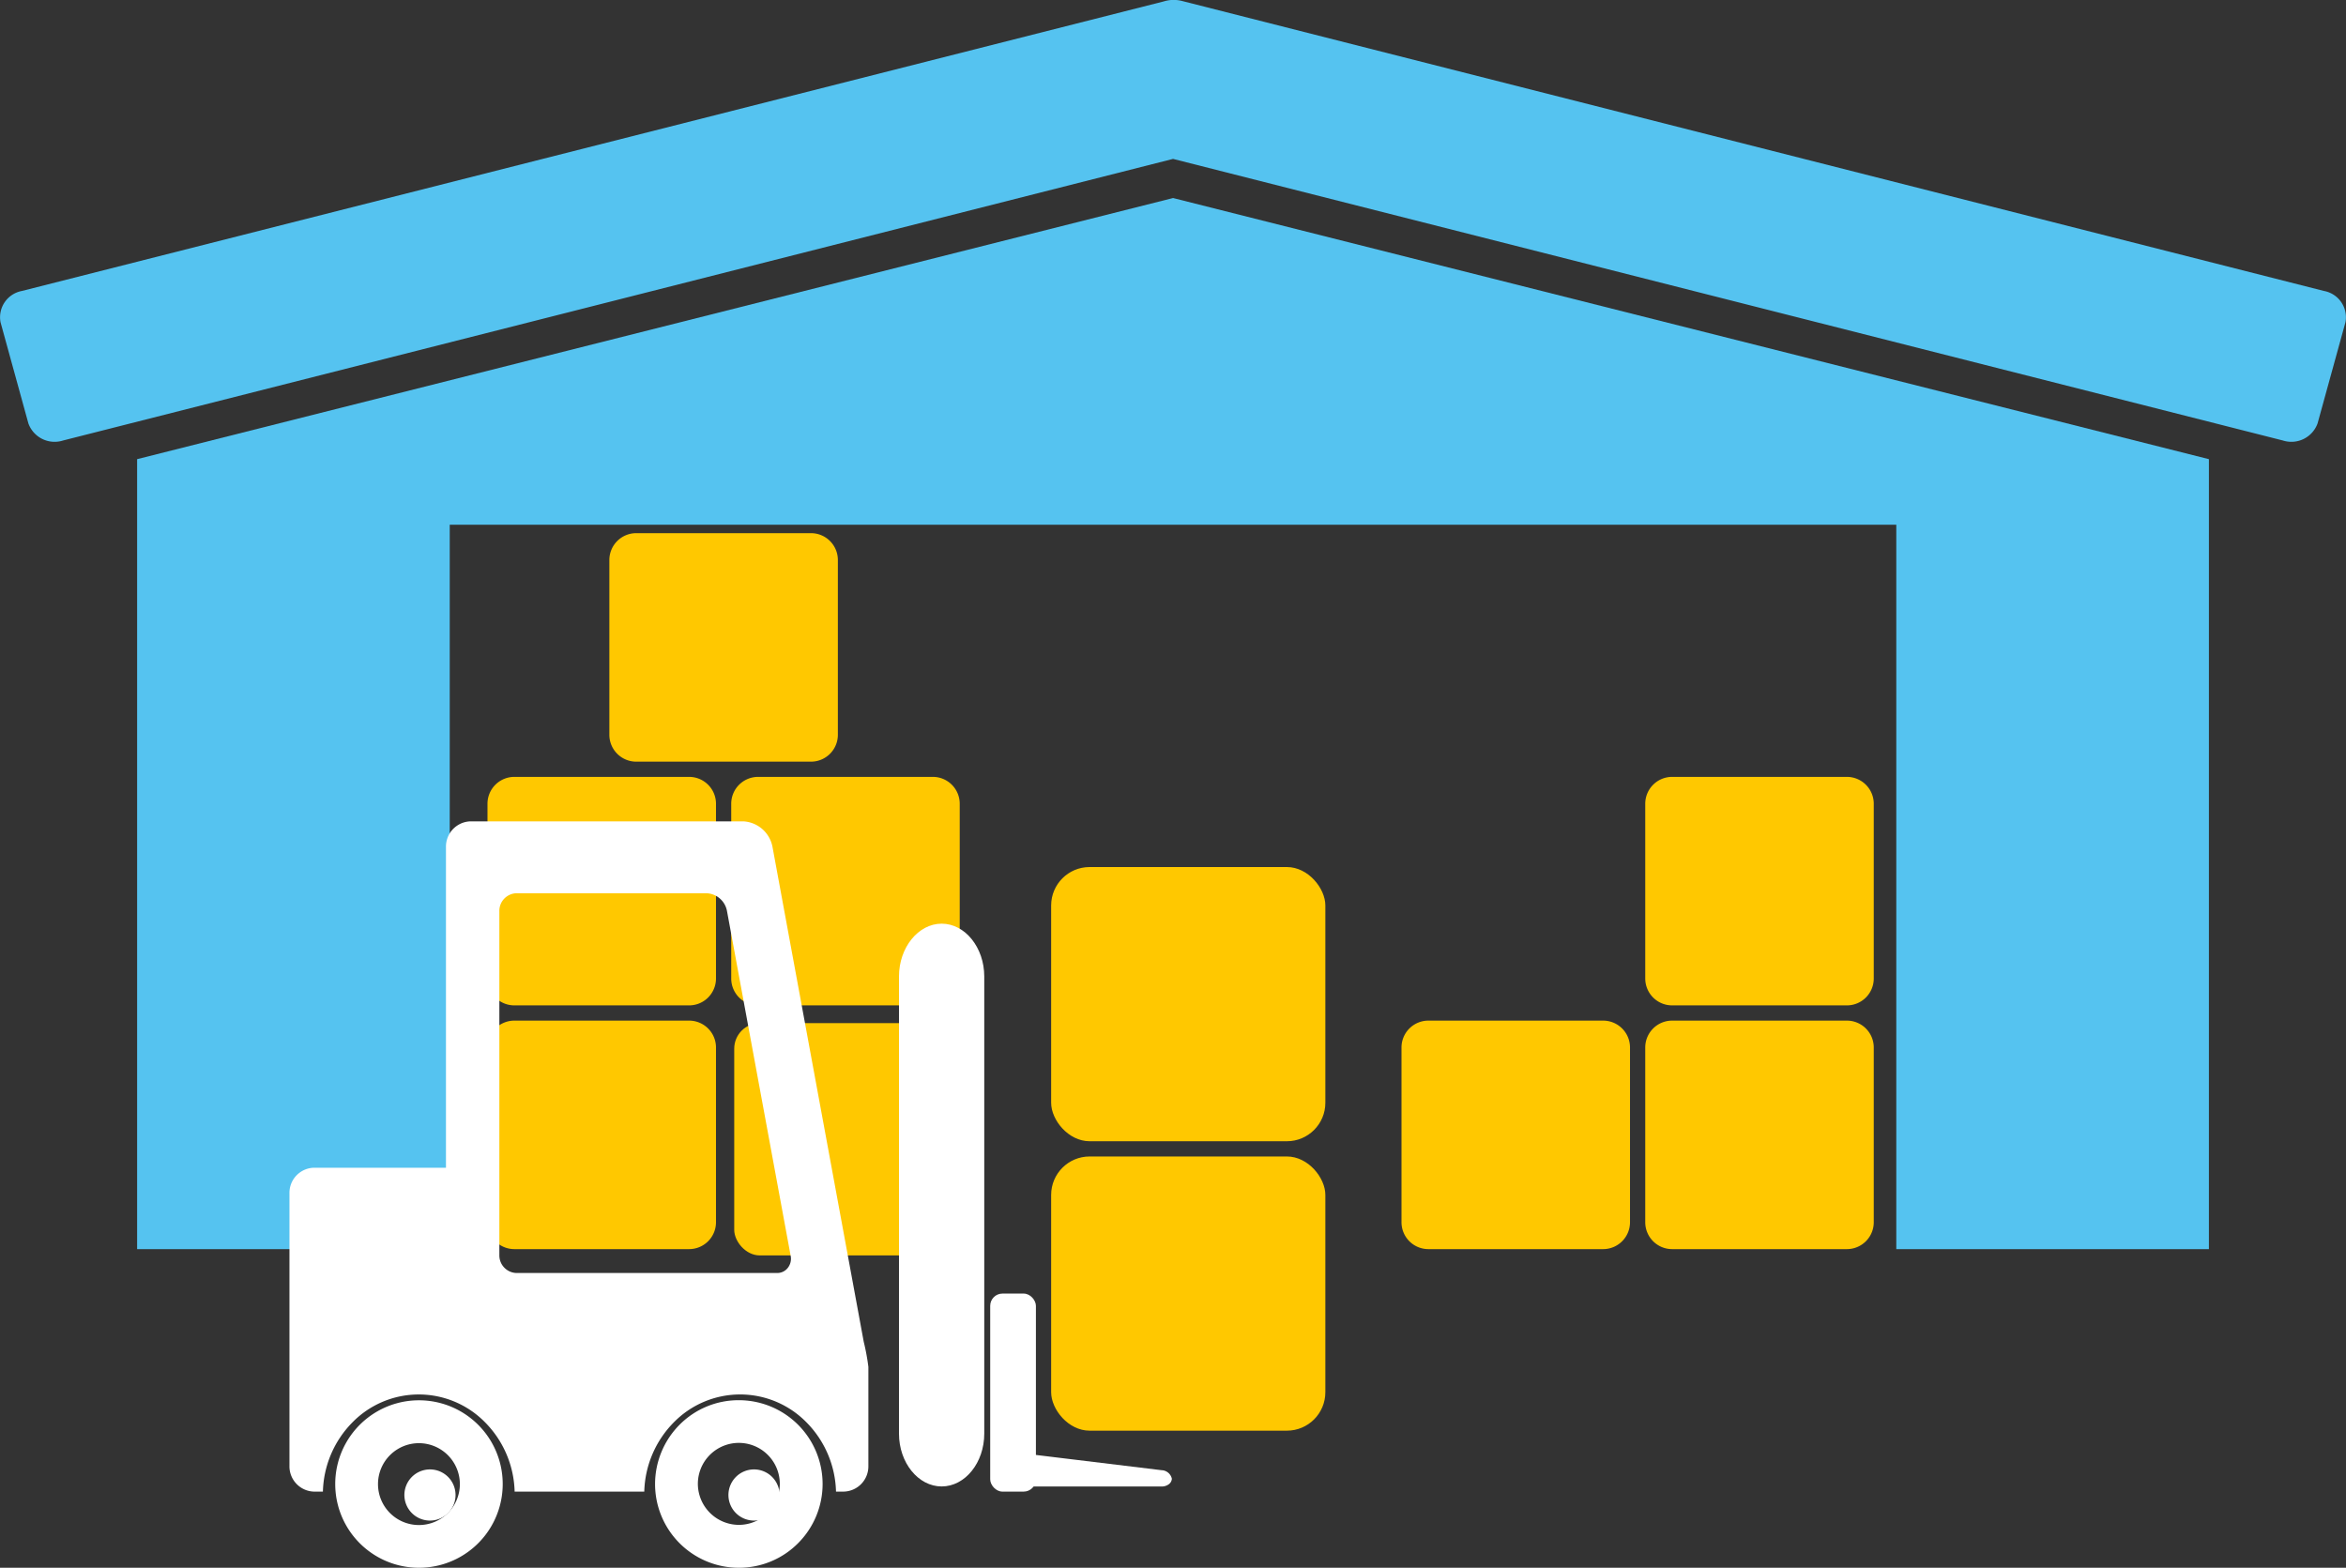 <svg xmlns="http://www.w3.org/2000/svg" width="181.791" height="121.492" viewBox="0 0 181.791 121.492">
  <rect x="0" y="0" width="181.791" height="121.492" fill="#333333" stroke="none"/>
  <g id="Group_21559" data-name="Group 21559" transform="translate(-449.023 -3848.214)">
    <g id="Group_21347" data-name="Group 21347" transform="translate(20904.023 7023.214)">
      <path id="Path" d="M2.083,0H15.624a2.083,2.083,0,0,1,2.083,2.083V15.624a2.083,2.083,0,0,1-2.083,2.083H2.083A2.083,2.083,0,0,1,0,15.624V2.083A2.083,2.083,0,0,1,2.083,0Z" transform="translate(-20407.781 -3133.684)" fill="#ffc800"/>
      <path id="Path-2" data-name="Path" d="M2.083,0H15.624a2.083,2.083,0,0,1,2.083,2.083V15.624a2.083,2.083,0,0,1-2.083,2.083H2.083A2.083,2.083,0,0,1,0,15.624V2.083A2.083,2.083,0,0,1,2.083,0Z" transform="translate(-20417.225 -3114.797)" fill="#ffc800"/>
      <path id="Path-3" data-name="Path" d="M2.083,0H15.624a2.083,2.083,0,0,1,2.083,2.083V15.624a2.083,2.083,0,0,1-2.083,2.083H2.083A2.083,2.083,0,0,1,0,15.624V2.083A2.083,2.083,0,0,1,2.083,0Z" transform="translate(-20417.225 -3095.909)" fill="#ffc800"/>
      <path id="Path-4" data-name="Path" d="M2.083,0H15.624a2.083,2.083,0,0,1,2.083,2.083V15.624a2.083,2.083,0,0,1-2.083,2.083H2.083A2.083,2.083,0,0,1,0,15.624V2.083A2.083,2.083,0,0,1,2.083,0Z" transform="translate(-20398.338 -3114.797)" fill="#ffc800"/>
      <rect id="Rectangle" width="17" height="18" rx="1.98" transform="translate(-20398.105 -3095.714)" fill="#ffc800"/>
      <path id="Path-5" data-name="Path" d="M2.083,0H15.624a2.083,2.083,0,0,1,2.083,2.083V15.624a2.083,2.083,0,0,1-2.083,2.083H2.083A2.083,2.083,0,0,1,0,15.624V2.083A2.083,2.083,0,0,1,2.083,0Z" transform="translate(-20327.51 -3095.909)" fill="#ffc800"/>
      <path id="Path-6" data-name="Path" d="M2.083,0H15.624a2.083,2.083,0,0,1,2.083,2.083V15.624a2.083,2.083,0,0,1-2.083,2.083H2.083A2.083,2.083,0,0,1,0,15.624V2.083A2.083,2.083,0,0,1,2.083,0Z" transform="translate(-20327.51 -3114.797)" fill="#ffc800"/>
      <path id="Path-7" data-name="Path" d="M2.083,0H15.624a2.083,2.083,0,0,1,2.083,2.083V15.624a2.083,2.083,0,0,1-2.083,2.083H2.083A2.083,2.083,0,0,1,0,15.624V2.083A2.083,2.083,0,0,1,2.083,0Z" transform="translate(-20346.398 -3095.909)" fill="#ffc800"/>
      <path id="Path-8" data-name="Path" d="M80.276,0,0,20.236V81.452H24.225V25.318H136.318V81.452h24.225V20.236Z" transform="translate(-20444.375 -3159.654)" fill="#55c3f0"/>
      <path id="Path-9" data-name="Path" d="M0,1.108V0H112.093V1.108Z" transform="translate(-20420.15 -3139.418)" fill="#55c3f0"/>
      <path id="Path-10" data-name="Path" d="M180.088,22.549,91.645.088A2.735,2.735,0,0,0,91.135,0h-.387a2.691,2.691,0,0,0-.561.108L1.693,22.549A2.071,2.071,0,0,0,.041,24.97L2.2,32.813a2.159,2.159,0,0,0,2.681,1.324L90.9,12.314l86.007,21.823a2.159,2.159,0,0,0,2.681-1.324l2.161-7.843a2.072,2.072,0,0,0-1.662-2.422Z" transform="translate(-20455 -3175)" fill="#55c3f0"/>
      <g id="Group_2" data-name="Group 2" transform="translate(-20432.57 -3111.351)">
        <rect id="Rectangle-2" data-name="Rectangle" width="21.248" height="21.248" rx="2.98" transform="translate(59.023 3.541)" fill="#ffc800"/>
        <rect id="Rectangle-3" data-name="Rectangle" width="21.248" height="21.248" rx="2.98" transform="translate(59.023 25.97)" fill="#ffc800"/>
        <rect id="Rectangle-4" data-name="Rectangle" width="3.541" height="15.346" rx="0.95" transform="translate(54.301 36.594)" fill="#fff"/>
        <path id="Path-11" data-name="Path" d="M.011,1.977a.483.483,0,0,0,.162.468.816.816,0,0,0,.564.2H12.371a.927.927,0,0,0,.585-.157.573.573,0,0,0,.26-.441.842.842,0,0,0-.794-.664L1.075.006A.894.894,0,0,0,.507.128.561.561,0,0,0,.231.537Z" transform="translate(55.161 48.898)" fill="#fff"/>
        <path id="Path-12" data-name="Path" d="M0,39.518c0,2.251,1.491,4.093,3.308,4.093s3.3-1.842,3.3-4.093V4.093C6.608,1.842,5.117,0,3.308,0S0,1.842,0,4.093Z" transform="translate(47.232 7.929)" fill="#fff"/>
        <path id="Shape" d="M6.5,12.985H6.492a6.489,6.489,0,1,1,.006,0ZM6.493,3.33A3.172,3.172,0,1,0,9.664,6.5,3.175,3.175,0,0,0,6.493,3.33Z" transform="translate(3.541 44.857)" fill="#fff"/>
        <path id="Path-13" data-name="Path" d="M1.975,3.965A1.982,1.982,0,1,0,0,1.989,1.982,1.982,0,0,0,1.975,3.965Z" transform="translate(8.906 50.22)" fill="#fff"/>
        <path id="Shape-2" data-name="Shape" d="M6.49,12.985h0A6.491,6.491,0,0,1,0,6.492,6.53,6.53,0,0,1,1.9,1.9,6.441,6.441,0,0,1,6.482,0h.009a6.492,6.492,0,0,1,4.592,11.08A6.446,6.446,0,0,1,6.49,12.985Zm0-9.677A3.176,3.176,0,0,0,3.316,6.492,3.189,3.189,0,0,0,6.455,9.66H6.49a3.176,3.176,0,1,0,0-6.352Z" transform="translate(28.331 44.857)" fill="#fff"/>
        <path id="Path-14" data-name="Path" d="M1.975,3.965A1.982,1.982,0,1,0,0,1.989,1.982,1.982,0,0,0,1.975,3.965Z" transform="translate(34.016 50.22)" fill="#fff"/>
        <path id="Shape-3" data-name="Shape" d="M27.5,51.94H17.449a7.915,7.915,0,0,0-2.26-5.337,7.194,7.194,0,0,0-10.337,0,7.916,7.916,0,0,0-2.26,5.337H1.9A1.955,1.955,0,0,1,0,49.954V28.81a1.946,1.946,0,0,1,1.9-1.968H12.128V1.985A1.957,1.957,0,0,1,14.024,0H35.169a2.435,2.435,0,0,1,2.256,1.951L44.5,40.328a16.888,16.888,0,0,1,.36,1.944v7.682a1.955,1.955,0,0,1-1.9,1.985h-.608a7.915,7.915,0,0,0-2.26-5.337,7.194,7.194,0,0,0-10.337,0,7.916,7.916,0,0,0-2.26,5.337ZM17.584,5.571a1.364,1.364,0,0,0-1.319,1.382V33.618A1.364,1.364,0,0,0,17.584,35H37.806a1.032,1.032,0,0,0,.813-.4,1.148,1.148,0,0,0,.214-.956L33.9,6.928a1.679,1.679,0,0,0-1.6-1.357Z" transform="translate(0 0)" fill="#fff"/>
      </g>
    </g>
  </g>
</svg>
